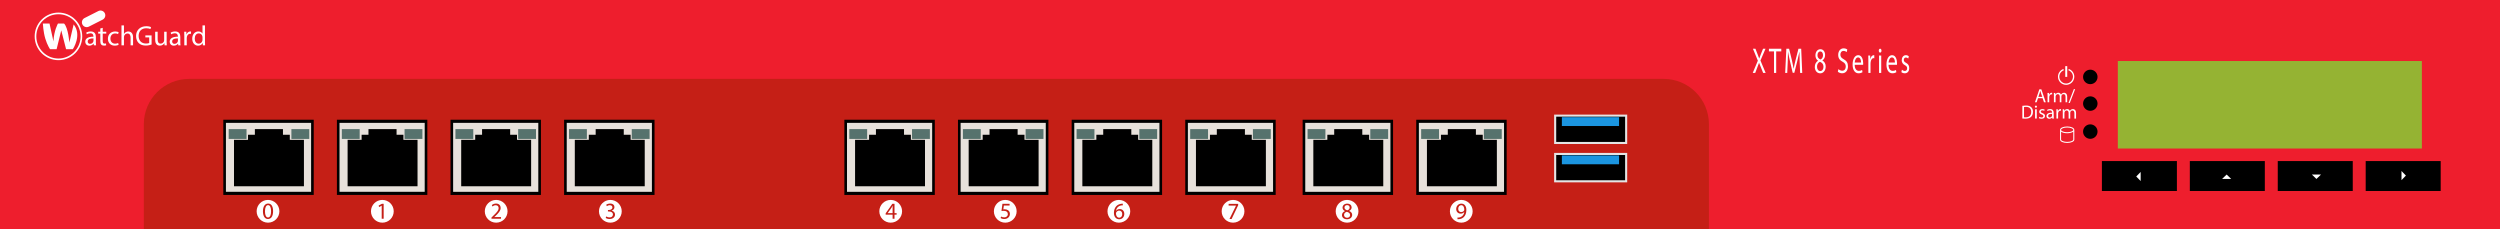 <?xml version="1.0" encoding="utf-8"?>
<!-- Copyright 2022 Virtual Console LLC. All rights reserved. Julia. Generator: Adobe Illustrator 23.1.0, SVG Export Plug-In . SVG Version: 6.00 Build 0)  -->
<svg version="1.1" id="WatchGuard_XTM_820_Firewalls"
	 xmlns="http://www.w3.org/2000/svg" xmlns:xlink="http://www.w3.org/1999/xlink" x="0px" y="0px" viewBox="0 0 600 55"
	 style="enable-background:new 0 0 600 55;" xml:space="preserve">
<style type="text/css">
	.st0{fill:#EE1E2D;}
	.st1{fill:#C51F16;}
	.st2{fill:#FFFFFF;}
	.st3{fill:#E7E1DB;}
	.st4{fill:#E5E5E5;}
	.st5{fill:#1B95E0;}
	.st6{fill:#56726D;}
	.st7{fill:#95B333;}
</style>
<g>
	<rect class="st0" width="600" height="55"/>
</g>
<path class="st1" d="M399.275,18.934H45.386c-6.002,0-10.868,4.866-10.868,10.868V55h375.626
	V29.802C410.143,23.8,405.278,18.934,399.275,18.934z"/>
<path class="st2" d="M10.286,5.646c0,0,0.096,1.986,0.578,3.605s1.157,2.564,1.157,2.564
	h1.562l1.118-4.531l1.157,4.531h1.62c0,0,2.275-3.393,0.193-5.957l-1.022,4.357
	c0,0-0.27-3.528-1.272-4.569H13.91c0,0-0.953,1.653-1.086,4.286l-0.938-4.286H10.286
	z"/>
<path class="st2" d="M14.029,14.439c-3.148,0-5.709-2.561-5.709-5.709
	S10.881,3.021,14.029,3.021c3.148,0,5.709,2.561,5.709,5.709
	S17.177,14.439,14.029,14.439z M14.029,3.417c-2.93,0-5.314,2.384-5.314,5.313
	c0,2.93,2.384,5.314,5.314,5.314c2.93,0,5.314-2.384,5.314-5.314
	C19.342,5.8,16.959,3.417,14.029,3.417z"/>
<path class="st2" d="M24.641,4.711l-3.31,1.678c-0.568,0.288-1.262,0.061-1.55-0.507
	V5.882c-0.288-0.568-0.061-1.262,0.507-1.55l3.31-1.678
	c0.568-0.288,1.262-0.061,1.55,0.507l0,0C25.437,3.729,25.209,4.423,24.641,4.711
	z"/>
<path class="st2" d="M22.522,10.886l-0.047-0.412h-0.02
	c-0.182,0.256-0.533,0.486-0.999,0.486c-0.661,0-0.999-0.466-0.999-0.938
	c0-0.79,0.702-1.221,1.964-1.215V8.74c0-0.27-0.074-0.756-0.742-0.756
	c-0.304,0-0.621,0.095-0.85,0.243l-0.135-0.391
	c0.27-0.175,0.661-0.29,1.073-0.29c0.999,0,1.242,0.682,1.242,1.336v1.221
	c0,0.283,0.013,0.56,0.054,0.783H22.522z M22.434,9.219
	c-0.648-0.014-1.383,0.101-1.383,0.736c0,0.385,0.256,0.567,0.56,0.567
	c0.425,0,0.695-0.27,0.79-0.547c0.02-0.061,0.034-0.128,0.034-0.189V9.219z"/>
<path class="st2" d="M24.654,6.682v0.938h0.85v0.452h-0.85v1.761
	c0,0.405,0.115,0.634,0.445,0.634c0.155,0,0.27-0.02,0.344-0.041l0.027,0.445
	c-0.115,0.047-0.297,0.081-0.526,0.081c-0.277,0-0.499-0.088-0.641-0.25
	c-0.169-0.175-0.229-0.466-0.229-0.85V8.072h-0.506V7.62h0.506V6.837
	L24.654,6.682z"/>
<path class="st2" d="M28.461,10.765c-0.155,0.081-0.499,0.189-0.938,0.189
	c-0.985,0-1.626-0.668-1.626-1.667c0-1.006,0.688-1.734,1.755-1.734
	c0.351,0,0.661,0.088,0.823,0.169l-0.135,0.459
	c-0.142-0.081-0.364-0.155-0.688-0.155c-0.749,0-1.154,0.553-1.154,1.235
	c0,0.756,0.486,1.221,1.134,1.221c0.337,0,0.56-0.088,0.729-0.162L28.461,10.765z"
	/>
<path class="st2" d="M29.156,6.095h0.594v2.038h0.013c0.095-0.169,0.243-0.317,0.425-0.418
	c0.175-0.101,0.385-0.169,0.607-0.169c0.439,0,1.14,0.27,1.14,1.397v1.944
	h-0.594V9.01c0-0.526-0.196-0.972-0.756-0.972c-0.385,0-0.688,0.27-0.796,0.594
	c-0.034,0.081-0.04,0.169-0.04,0.283v1.971h-0.594V6.095z"/>
<path class="st2" d="M36.383,10.684c-0.263,0.095-0.783,0.25-1.397,0.25
	c-0.688,0-1.255-0.175-1.701-0.601c-0.391-0.378-0.634-0.985-0.634-1.694
	c0.007-1.356,0.938-2.348,2.463-2.348c0.526,0,0.938,0.115,1.134,0.209
	l-0.142,0.479c-0.243-0.108-0.547-0.196-1.006-0.196
	c-1.107,0-1.829,0.688-1.829,1.829c0,1.154,0.695,1.836,1.755,1.836
	c0.385,0,0.648-0.054,0.783-0.121V8.97H34.885V8.497h1.498V10.684z"/>
<path class="st2" d="M39.994,9.995c0,0.337,0.007,0.634,0.027,0.891h-0.526l-0.034-0.533
	h-0.013c-0.155,0.263-0.499,0.607-1.08,0.607c-0.513,0-1.127-0.283-1.127-1.431
	V7.62h0.594v1.809c0,0.621,0.189,1.039,0.729,1.039
	c0.398,0,0.675-0.277,0.783-0.54c0.034-0.088,0.054-0.196,0.054-0.304V7.62
	h0.594V9.995z"/>
<path class="st2" d="M42.788,10.886l-0.047-0.412h-0.02
	c-0.182,0.256-0.533,0.486-0.999,0.486c-0.661,0-0.999-0.466-0.999-0.938
	c0-0.79,0.702-1.221,1.964-1.215V8.74c0-0.27-0.074-0.756-0.742-0.756
	c-0.304,0-0.621,0.095-0.85,0.243l-0.135-0.391
	c0.27-0.175,0.661-0.29,1.073-0.29c0.999,0,1.242,0.682,1.242,1.336v1.221
	c0,0.283,0.013,0.56,0.054,0.783H42.788z M42.7,9.219
	c-0.648-0.014-1.383,0.101-1.383,0.736c0,0.385,0.256,0.567,0.56,0.567
	c0.425,0,0.695-0.27,0.79-0.547c0.02-0.061,0.034-0.128,0.034-0.189V9.219z"/>
<path class="st2" d="M44.232,8.639c0-0.385-0.007-0.715-0.027-1.019h0.52l0.02,0.641
	h0.027c0.148-0.439,0.506-0.715,0.904-0.715c0.067,0,0.115,0.007,0.169,0.02
	v0.56c-0.061-0.013-0.121-0.02-0.202-0.02c-0.418,0-0.715,0.317-0.796,0.763
	c-0.013,0.081-0.027,0.175-0.027,0.277v1.741h-0.587V8.639z"/>
<path class="st2" d="M49.192,6.095v3.948c0,0.29,0.007,0.621,0.027,0.844h-0.533
	l-0.027-0.567h-0.013c-0.182,0.364-0.58,0.641-1.114,0.641
	c-0.79,0-1.397-0.668-1.397-1.66c-0.007-1.086,0.668-1.755,1.464-1.755
	c0.499,0,0.837,0.236,0.985,0.499h0.014V6.095H49.192z M48.598,8.949
	c0-0.074-0.007-0.176-0.027-0.25c-0.088-0.378-0.412-0.688-0.857-0.688
	c-0.614,0-0.978,0.54-0.978,1.262c0,0.661,0.324,1.208,0.965,1.208
	c0.398,0,0.763-0.263,0.871-0.709c0.02-0.081,0.027-0.162,0.027-0.256V8.949z"/>
<g>
	<g>
		<g>
			<path class="st2" d="M495.873,20.366c-1.081,0-1.961-0.88-1.961-1.961
				c0-0.826,0.522-1.568,1.299-1.846l0.109,0.304
				c-0.649,0.233-1.085,0.852-1.085,1.542c0,0.903,0.735,1.637,1.637,1.637
				c0.903,0,1.638-0.735,1.638-1.637c0-0.702-0.447-1.326-1.112-1.551l0.104-0.306
				c0.796,0.27,1.331,1.016,1.331,1.857
				C497.834,19.486,496.954,20.366,495.873,20.366z"/>
		</g>
		<rect x="495.662" y="15.873" class="st2" width="0.474" height="2.579"/>
	</g>
</g>
<circle cx="501.672" cy="18.461" r="1.737"/>
<circle cx="501.672" cy="24.858" r="1.737"/>
<circle cx="501.672" cy="31.582" r="1.737"/>
<path class="st2" d="M497.834,31.168c0-0.464-0.736-0.813-1.712-0.813
	s-1.712,0.35-1.712,0.813c0,0.013,0,2.342,0,2.342
	c0,0.452,0.736,0.793,1.712,0.793s1.712-0.341,1.712-0.793
	C497.834,33.51,497.834,31.172,497.834,31.168z M496.122,30.605
	c0.861,0,1.462,0.297,1.462,0.563s-0.601,0.564-1.462,0.564
	s-1.462-0.298-1.462-0.564S495.261,30.605,496.122,30.605z M496.122,34.053
	c-0.837,0-1.462-0.287-1.462-0.543l0.002-1.91
	c0.295,0.232,0.825,0.382,1.46,0.382c0.637,0,1.167-0.151,1.462-0.384v1.911
	C497.584,33.766,496.959,34.053,496.122,34.053z"/>
<g>
	<g>
		<rect x="81.172" y="29.11" class="st3" width="21.072" height="17.303"/>
		<path d="M80.857,28.736h21.702v18.053H80.857V28.736z M101.929,29.486H81.487v16.553
			h20.442V29.486z"/>
	</g>
	<polygon points="96.817,33.558 96.817,32.342 95.174,32.342 95.174,30.985 88.433,30.985 
		88.433,32.342 86.786,32.342 86.786,33.558 83.425,33.558 83.425,44.703 
		100.207,44.703 100.207,33.558 	"/>
</g>
<g>
	<g>
		<rect x="108.436" y="29.11" class="st3" width="21.072" height="17.303"/>
		<path d="M108.121,28.736h21.702v18.053h-21.702V28.736z M129.193,29.486h-20.442v16.553
			h20.442V29.486z"/>
	</g>
	<polygon points="124.081,33.558 124.081,32.342 122.438,32.342 122.438,30.985 
		115.697,30.985 115.697,32.342 114.05,32.342 114.05,33.558 110.689,33.558 
		110.689,44.703 127.471,44.703 127.471,33.558 	"/>
</g>
<g>
	<g>
		<rect x="135.7" y="29.11" class="st3" width="21.072" height="17.303"/>
		<path d="M135.385,28.736h21.702v18.053h-21.702V28.736z M156.457,29.486h-20.442v16.553
			h20.442V29.486z"/>
	</g>
	<polygon points="151.346,33.558 151.346,32.342 149.702,32.342 149.702,30.985 142.961,30.985 
		142.961,32.342 141.314,32.342 141.314,33.558 137.953,33.558 137.953,44.703 
		154.735,44.703 154.735,33.558 	"/>
</g>
<g>
	<g>
		<rect x="202.964" y="29.11" class="st3" width="21.072" height="17.303"/>
		<path d="M202.649,28.736h21.702v18.053h-21.702V28.736z M223.721,29.486h-20.442v16.553
			h20.442V29.486z"/>
	</g>
	<polygon points="218.61,33.558 218.61,32.342 216.966,32.342 216.966,30.985 
		210.225,30.985 210.225,32.342 208.578,32.342 208.578,33.558 205.217,33.558 
		205.217,44.703 221.999,44.703 221.999,33.558 	"/>
</g>
<g>
	<g>
		<rect x="230.228" y="29.11" class="st3" width="21.072" height="17.303"/>
		<path d="M229.913,28.736h21.702v18.053h-21.702V28.736z M250.986,29.486h-20.442v16.553
			h20.442V29.486z"/>
	</g>
	<polygon points="245.874,33.558 245.874,32.342 244.23,32.342 244.23,30.985 237.489,30.985 
		237.489,32.342 235.842,32.342 235.842,33.558 232.481,33.558 232.481,44.703 
		249.263,44.703 249.263,33.558 	"/>
</g>
<g>
	<rect x="373.24" y="27.75" width="17.037" height="6.566"/>
	<path class="st4" d="M390.527,34.565h-17.537V27.5h17.537V34.565z M373.49,34.065h16.537V28
		h-16.537V34.065z"/>
</g>
<g>
	<rect x="373.24" y="36.947" width="17.037" height="6.566"/>
	<path class="st4" d="M390.527,43.764h-17.537v-7.066h17.537V43.764z M373.49,43.264h16.537
		v-6.066h-16.537V43.264z"/>
</g>
<rect x="374.849" y="28.125" class="st5" width="13.726" height="2.119"/>
<rect x="374.849" y="37.306" class="st5" width="13.726" height="2.119"/>
<g>
	<path class="st2" d="M64.326,49.229c-0.425,0-0.734,0.52-0.734,1.497
		c0,0.934,0.287,1.464,0.729,1.464c0.497,0,0.735-0.58,0.735-1.497
		C65.055,49.809,64.829,49.229,64.326,49.229z"/>
	<path class="st2" d="M64.323,47.979c-1.508,0-2.73,1.222-2.73,2.73
		s1.222,2.73,2.73,2.73s2.73-1.222,2.73-2.73S65.831,47.979,64.323,47.979z
		 M64.292,52.564c-0.701,0-1.176-0.657-1.188-1.845c0-1.204,0.52-1.867,1.249-1.867
		c0.757,0,1.188,0.674,1.188,1.817C65.541,51.891,65.088,52.564,64.292,52.564z"/>
</g>
<path class="st2" d="M91.763,47.979c-1.508,0-2.73,1.222-2.73,2.73
	s1.222,2.73,2.73,2.73c1.508,0,2.73-1.222,2.73-2.73
	S93.271,47.979,91.763,47.979z M92.077,52.504h-0.469v-3.138h-0.011l-0.624,0.337
	l-0.094-0.37l0.785-0.42h0.414V52.504z"/>
<path class="st2" d="M119.081,47.979c-1.508,0-2.73,1.222-2.73,2.73
	s1.222,2.73,2.73,2.73s2.73-1.222,2.73-2.73S120.588,47.979,119.081,47.979z
	 M120.244,52.504h-2.292v-0.298l0.381-0.37c0.917-0.873,1.331-1.337,1.336-1.879
	c0-0.364-0.177-0.701-0.712-0.701c-0.326,0-0.597,0.166-0.762,0.304l-0.155-0.342
	c0.249-0.21,0.602-0.365,1.017-0.365c0.773,0,1.099,0.53,1.099,1.044
	c0,0.663-0.48,1.199-1.237,1.928l-0.288,0.266v0.011h1.613V52.504z"/>
<path class="st2" d="M146.485,47.979c-1.508,0-2.73,1.222-2.73,2.73
	s1.222,2.73,2.73,2.73c1.508,0,2.73-1.222,2.73-2.73
	S147.992,47.979,146.485,47.979z M146.297,52.564c-0.403,0-0.757-0.127-0.934-0.243
	l0.133-0.375c0.138,0.088,0.459,0.227,0.796,0.227
	c0.624,0,0.817-0.398,0.812-0.696c-0.006-0.503-0.458-0.718-0.928-0.718h-0.271
	v-0.365h0.271c0.354,0,0.801-0.182,0.801-0.607c0-0.287-0.183-0.541-0.63-0.541
	c-0.287,0-0.563,0.127-0.718,0.237l-0.127-0.354
	c0.188-0.138,0.552-0.276,0.938-0.276c0.707,0,1.027,0.42,1.027,0.856
	c0,0.37-0.221,0.685-0.662,0.845v0.012c0.441,0.088,0.801,0.42,0.801,0.922
	C147.606,52.062,147.159,52.564,146.297,52.564z"/>
<g>
	<path class="st2" d="M213.77,47.979c-1.508,0-2.73,1.222-2.73,2.73
		s1.222,2.73,2.73,2.73s2.73-1.222,2.73-2.73S215.277,47.979,213.77,47.979z
		 M215.186,51.526h-0.503v0.978h-0.458v-0.978h-1.668v-0.32l1.602-2.293h0.524
		v2.232h0.503V51.526z"/>
	<path class="st2" d="M213.927,49.913l-0.878,1.221v0.012h1.177v-1.199
		c0-0.188,0.005-0.375,0.017-0.563h-0.017C214.115,49.593,214.026,49.748,213.927,49.913z
		"/>
</g>
<path class="st2" d="M241.263,47.979c-1.508,0-2.73,1.222-2.73,2.73
	s1.222,2.73,2.73,2.73s2.73-1.222,2.73-2.73S242.77,47.979,241.263,47.979z
	 M241.039,52.564c-0.393,0-0.724-0.11-0.896-0.221l0.122-0.37
	c0.148,0.088,0.441,0.199,0.768,0.199c0.458,0,0.851-0.299,0.851-0.779
	c-0.006-0.464-0.314-0.795-1.033-0.795c-0.204,0-0.364,0.021-0.497,0.038
	l0.232-1.724h1.718v0.409h-1.37l-0.138,0.923
	c0.083-0.012,0.16-0.022,0.293-0.022c0.275,0,0.552,0.061,0.772,0.193
	c0.282,0.16,0.514,0.47,0.514,0.923
	C242.375,52.04,241.817,52.564,241.039,52.564z"/>
<g>
	<g>
		<g>
			<rect x="53.908" y="29.11" class="st3" width="21.072" height="17.303"/>
			<path d="M53.593,28.736H75.295v18.053H53.593V28.736z M74.665,29.486H54.223v16.553
				h20.442V29.486z"/>
		</g>
		<polygon points="69.553,33.558 69.553,32.342 67.91,32.342 67.91,30.985 61.169,30.985 
			61.169,32.342 59.522,32.342 59.522,33.558 56.161,33.558 56.161,44.703 
			72.943,44.703 72.943,33.558 		"/>
	</g>
	<rect x="54.882" y="30.985" class="st6" width="4.285" height="2.357"/>
	<rect x="69.937" y="30.985" class="st6" width="4.285" height="2.357"/>
</g>
<rect x="82.038" y="30.985" class="st6" width="4.285" height="2.357"/>
<rect x="97.093" y="30.985" class="st6" width="4.285" height="2.357"/>
<rect x="109.302" y="30.985" class="st6" width="4.285" height="2.357"/>
<rect x="124.357" y="30.985" class="st6" width="4.285" height="2.357"/>
<rect x="136.566" y="30.985" class="st6" width="4.285" height="2.357"/>
<rect x="151.621" y="30.985" class="st6" width="4.285" height="2.357"/>
<rect x="203.83" y="30.985" class="st6" width="4.285" height="2.357"/>
<rect x="218.885" y="30.985" class="st6" width="4.285" height="2.357"/>
<rect x="231.095" y="30.985" class="st6" width="4.285" height="2.357"/>
<rect x="246.149" y="30.985" class="st6" width="4.285" height="2.357"/>
<g>
	<g>
		<rect x="257.513" y="29.11" class="st3" width="21.072" height="17.303"/>
		<path d="M257.198,28.736h21.702v18.053h-21.702V28.736z M278.27,29.486h-20.442v16.553
			h20.442V29.486z"/>
	</g>
	<polygon points="273.158,33.558 273.158,32.342 271.515,32.342 271.515,30.985 
		264.773,30.985 264.773,32.342 263.127,32.342 263.127,33.558 259.765,33.558 
		259.765,44.703 276.548,44.703 276.548,33.558 	"/>
</g>
<g>
	<g>
		<rect x="284.777" y="29.11" class="st3" width="21.072" height="17.303"/>
		<path d="M284.462,28.736h21.702v18.053H284.462V28.736z M305.534,29.486h-20.442v16.553
			h20.442V29.486z"/>
	</g>
	<polygon points="300.422,33.558 300.422,32.342 298.779,32.342 298.779,30.985 
		292.037,30.985 292.037,32.342 290.391,32.342 290.391,33.558 287.029,33.558 
		287.029,44.703 303.812,44.703 303.812,33.558 	"/>
</g>
<rect x="258.379" y="30.985" class="st6" width="4.285" height="2.357"/>
<rect x="273.434" y="30.985" class="st6" width="4.285" height="2.357"/>
<rect x="285.643" y="30.985" class="st6" width="4.285" height="2.357"/>
<rect x="300.698" y="30.985" class="st6" width="4.285" height="2.357"/>
<g>
	<g>
		<rect x="312.948" y="29.11" class="st3" width="21.072" height="17.303"/>
		<path d="M312.633,28.736h21.702v18.053h-21.702V28.736z M333.705,29.486H313.263v16.553
			h20.442V29.486z"/>
	</g>
	<polygon points="328.593,33.558 328.593,32.342 326.95,32.342 326.95,30.985 
		320.209,30.985 320.209,32.342 318.562,32.342 318.562,33.558 315.201,33.558 
		315.201,44.703 331.983,44.703 331.983,33.558 	"/>
</g>
<g>
	<g>
		<rect x="340.212" y="29.11" class="st3" width="21.072" height="17.303"/>
		<path d="M339.897,28.736h21.702v18.053h-21.702V28.736z M360.969,29.486h-20.442v16.553
			h20.442V29.486z"/>
	</g>
	<polygon points="355.857,33.558 355.857,32.342 354.214,32.342 354.214,30.985 
		347.473,30.985 347.473,32.342 345.826,32.342 345.826,33.558 342.465,33.558 
		342.465,44.703 359.247,44.703 359.247,33.558 	"/>
</g>
<rect x="313.814" y="30.985" class="st6" width="4.285" height="2.357"/>
<rect x="328.869" y="30.985" class="st6" width="4.285" height="2.357"/>
<rect x="341.078" y="30.985" class="st6" width="4.285" height="2.357"/>
<rect x="356.133" y="30.985" class="st6" width="4.285" height="2.357"/>
<rect x="508.277" y="14.647" class="st7" width="72.971" height="21.001"/>
<rect x="504.457" y="38.655" width="17.999" height="7.184"/>
<rect x="525.56" y="38.655" width="17.999" height="7.184"/>
<rect x="546.663" y="38.655" width="17.999" height="7.184"/>
<rect x="567.766" y="38.655" width="17.999" height="7.184"/>
<polygon class="st2" points="512.698,42.357 513.758,43.453 513.758,41.26 "/>
<polygon class="st2" points="577.42,42.139 576.359,41.043 576.359,43.235 "/>
<polygon class="st2" points="534.395,41.89 533.298,42.951 535.491,42.951 "/>
<polygon class="st2" points="555.946,42.951 557.042,41.89 554.85,41.89 "/>
<g>
	<path class="st2" d="M268.527,47.979c-1.508,0-2.73,1.222-2.73,2.73
		s1.222,2.73,2.73,2.73c1.508,0,2.73-1.222,2.73-2.73
		S270.035,47.979,268.527,47.979z M268.627,52.626c-0.776,0-1.285-0.604-1.285-1.547
		c0-0.715,0.257-1.279,0.614-1.637c0.302-0.296,0.704-0.48,1.162-0.536
		c0.145-0.022,0.268-0.027,0.357-0.027v0.401c-0.101-0.005-0.229,0-0.369,0.022
		c-0.771,0.129-1.178,0.692-1.262,1.29h0.017
		c0.173-0.229,0.475-0.419,0.876-0.419c0.643,0,1.095,0.464,1.095,1.173
		C269.833,52.012,269.381,52.626,268.627,52.626z"/>
	<path class="st2" d="M268.588,50.543c-0.296,0-0.569,0.185-0.704,0.446
		c-0.033,0.056-0.056,0.129-0.056,0.218c0.011,0.598,0.285,1.039,0.799,1.039
		c0.424,0,0.709-0.352,0.709-0.871S269.041,50.543,268.588,50.543z"/>
</g>
<path class="st2" d="M295.931,47.979c-1.508,0-2.73,1.222-2.73,2.73
	s1.222,2.73,2.73,2.73c1.508,0,2.73-1.222,2.73-2.73
	S297.439,47.979,295.931,47.979z M297.16,49.258l-1.581,3.307h-0.508l1.575-3.211
	v-0.012h-1.776v-0.407h2.29V49.258z"/>
<g>
	<path class="st2" d="M323.227,50.827c-0.425,0.123-0.653,0.402-0.653,0.749
		c-0.018,0.368,0.262,0.692,0.726,0.692c0.441,0,0.726-0.273,0.726-0.647
		C324.025,51.18,323.719,50.967,323.227,50.827z"/>
	<path class="st2" d="M323.367,50.476c0.312-0.105,0.553-0.329,0.553-0.659
		c0-0.29-0.174-0.592-0.614-0.592c-0.408,0-0.632,0.269-0.632,0.581
		C322.674,50.169,322.948,50.364,323.367,50.476z"/>
	<path class="st2" d="M323.297,47.979c-1.508,0-2.73,1.222-2.73,2.73
		s1.222,2.73,2.73,2.73c1.508,0,2.73-1.222,2.73-2.73
		S324.805,47.979,323.297,47.979z M323.289,52.626c-0.76,0-1.218-0.452-1.218-0.983
		c0-0.458,0.273-0.781,0.721-0.972l-0.006-0.017
		c-0.402-0.189-0.575-0.502-0.575-0.815c0-0.575,0.485-0.966,1.122-0.966
		c0.704,0,1.056,0.441,1.056,0.894c0,0.307-0.15,0.637-0.598,0.849v0.017
		c0.452,0.179,0.731,0.497,0.731,0.938
		C324.522,52.201,323.981,52.626,323.289,52.626z"/>
</g>
<g>
	<path class="st2" d="M350.687,49.247c-0.419,0-0.715,0.368-0.715,0.883
		c0,0.452,0.273,0.771,0.698,0.771c0.329,0,0.587-0.162,0.715-0.38
		c0.028-0.045,0.045-0.101,0.045-0.179
		C351.43,49.722,351.201,49.247,350.687,49.247z"/>
	<path class="st2" d="M350.707,47.979c-1.508,0-2.73,1.222-2.73,2.73
		s1.222,2.73,2.73,2.73s2.73-1.222,2.73-2.73S352.215,47.979,350.707,47.979z
		 M351.301,52.106c-0.279,0.273-0.664,0.441-1.056,0.486
		c-0.179,0.027-0.335,0.033-0.452,0.027v-0.402c0.106,0.012,0.229,0,0.396-0.017
		c0.285-0.039,0.553-0.156,0.76-0.352c0.24-0.218,0.413-0.536,0.48-0.966
		h-0.017c-0.201,0.245-0.492,0.391-0.854,0.391c-0.653,0-1.072-0.491-1.072-1.111
		c0-0.687,0.497-1.29,1.239-1.29c0.743,0,1.201,0.604,1.201,1.53
		C351.927,51.202,351.659,51.76,351.301,52.106z"/>
</g>
<g>
	<path class="st2" d="M423.156,17.506l-0.511-1.284c-0.208-0.491-0.339-0.81-0.464-1.146
		h-0.012c-0.113,0.336-0.226,0.646-0.434,1.154l-0.482,1.275h-0.595l1.226-2.938
		l-1.178-2.869h0.601l0.53,1.361c0.148,0.379,0.262,0.672,0.368,0.982h0.018
		c0.113-0.345,0.214-0.612,0.363-0.982l0.547-1.361h0.595l-1.219,2.826
		l1.249,2.981H423.156z"/>
	<path class="st2" d="M425.762,12.336h-1.22v-0.638h2.969v0.638h-1.226v5.17h-0.523V12.336
		z"/>
	<path class="st2" d="M431.93,14.955c-0.03-0.81-0.065-1.783-0.06-2.507h-0.017
		c-0.137,0.681-0.304,1.404-0.506,2.206l-0.708,2.817h-0.392l-0.648-2.766
		c-0.19-0.819-0.352-1.568-0.464-2.257h-0.012
		c-0.012,0.724-0.042,1.697-0.078,2.568l-0.107,2.49h-0.494l0.28-5.807h0.66
		l0.684,2.809c0.167,0.715,0.304,1.353,0.405,1.956h0.018
		c0.101-0.586,0.243-1.223,0.422-1.956l0.713-2.809h0.66l0.25,5.807h-0.506
		L431.93,14.955z"/>
	<path class="st2" d="M435.553,16.084c0-0.707,0.291-1.206,0.767-1.499l-0.006-0.026
		c-0.428-0.293-0.612-0.775-0.612-1.258c0-0.887,0.517-1.49,1.196-1.49
		c0.749,0,1.124,0.681,1.124,1.379c0,0.474-0.161,0.982-0.636,1.31v0.026
		c0.482,0.276,0.78,0.767,0.78,1.447c0,0.974-0.578,1.628-1.315,1.628
		C436.041,17.6,435.553,16.902,435.553,16.084z M437.635,16.05
		c0-0.681-0.327-1.008-0.851-1.223c-0.452,0.19-0.696,0.62-0.696,1.155
		c-0.017,0.569,0.28,1.068,0.773,1.068
		C437.331,17.049,437.635,16.627,437.635,16.05z M436.195,13.249
		c0,0.56,0.292,0.862,0.738,1.034c0.333-0.164,0.588-0.508,0.588-1.017
		c0-0.448-0.185-0.913-0.654-0.913C436.433,12.353,436.195,12.767,436.195,13.249z"/>
	<path class="st2" d="M441.216,16.592c0.232,0.207,0.571,0.379,0.928,0.379
		c0.53,0,0.838-0.405,0.838-0.991c0-0.543-0.214-0.853-0.755-1.155
		c-0.655-0.336-1.059-0.827-1.059-1.646c0-0.905,0.518-1.577,1.297-1.577
		c0.41,0,0.708,0.138,0.886,0.284l-0.142,0.612
		c-0.132-0.103-0.399-0.276-0.761-0.276c-0.548,0-0.756,0.474-0.756,0.87
		c0,0.543,0.243,0.81,0.797,1.12c0.678,0.379,1.023,0.853,1.023,1.706
		c0,0.896-0.458,1.671-1.404,1.671c-0.387,0-0.809-0.164-1.023-0.37
		L441.216,16.592z"/>
	<path class="st2" d="M445.124,15.558c0.012,1.025,0.464,1.448,0.987,1.448
		c0.375,0,0.601-0.095,0.797-0.215l0.089,0.543
		c-0.185,0.121-0.5,0.258-0.958,0.258c-0.886,0-1.416-0.844-1.416-2.102
		s0.512-2.249,1.351-2.249c0.94,0,1.189,1.198,1.189,1.965
		c0,0.155-0.012,0.276-0.017,0.353H445.124z M446.659,15.016
		c0.006-0.483-0.137-1.232-0.726-1.232c-0.53,0-0.761,0.707-0.804,1.232H446.659z
		"/>
	<path class="st2" d="M448.407,14.636c0-0.491-0.006-0.913-0.023-1.301h0.458l0.018,0.819
		h0.023c0.132-0.56,0.447-0.913,0.798-0.913c0.059,0,0.101,0.009,0.148,0.026
		v0.715c-0.053-0.017-0.107-0.026-0.178-0.026c-0.369,0-0.631,0.405-0.702,0.974
		c-0.012,0.103-0.024,0.224-0.024,0.353v2.223h-0.518V14.636z"/>
	<path class="st2" d="M451.554,12.164c0.006,0.258-0.125,0.465-0.333,0.465
		c-0.184,0-0.315-0.207-0.315-0.465c0-0.267,0.137-0.474,0.328-0.474
		C451.429,11.69,451.554,11.897,451.554,12.164z M450.971,17.506v-4.17h0.524v4.17
		H450.971z"/>
	<path class="st2" d="M453.249,15.558c0.012,1.025,0.464,1.448,0.987,1.448
		c0.375,0,0.601-0.095,0.797-0.215l0.089,0.543
		c-0.185,0.121-0.5,0.258-0.958,0.258c-0.886,0-1.416-0.844-1.416-2.102
		s0.512-2.249,1.351-2.249c0.94,0,1.189,1.198,1.189,1.965
		c0,0.155-0.012,0.276-0.017,0.353H453.249z M454.784,15.016
		c0.006-0.483-0.137-1.232-0.726-1.232c-0.53,0-0.761,0.707-0.804,1.232H454.784z
		"/>
	<path class="st2" d="M456.462,16.73c0.155,0.146,0.428,0.302,0.689,0.302
		c0.381,0,0.559-0.276,0.559-0.62c0-0.362-0.149-0.56-0.535-0.767
		c-0.517-0.267-0.761-0.681-0.761-1.18c0-0.672,0.375-1.224,0.994-1.224
		c0.291,0,0.547,0.121,0.708,0.259l-0.131,0.551
		c-0.113-0.104-0.321-0.241-0.589-0.241c-0.309,0-0.482,0.258-0.482,0.569
		c0,0.345,0.172,0.5,0.547,0.707c0.5,0.276,0.756,0.638,0.756,1.258
		c0,0.732-0.392,1.249-1.077,1.249c-0.315,0-0.607-0.112-0.809-0.284L456.462,16.73
		z"/>
</g>
<g>
	<path class="st2" d="M489.124,23.564l-0.322,0.977h-0.415l1.056-3.106h0.483l1.06,3.106
		h-0.429l-0.331-0.977H489.124z M490.143,23.251l-0.305-0.894
		c-0.068-0.203-0.115-0.387-0.161-0.567h-0.009
		c-0.046,0.184-0.097,0.373-0.157,0.562l-0.304,0.899H490.143z"/>
	<path class="st2" d="M491.413,23.006c0-0.263-0.004-0.488-0.018-0.696H491.75l0.014,0.438
		h0.019c0.102-0.3,0.346-0.489,0.617-0.489c0.046,0,0.079,0.005,0.115,0.014
		v0.382c-0.041-0.009-0.083-0.014-0.138-0.014c-0.286,0-0.488,0.216-0.544,0.521
		c-0.01,0.055-0.019,0.12-0.019,0.189v1.189h-0.401V23.006z"/>
	<path class="st2" d="M492.938,22.915c0-0.23-0.004-0.419-0.018-0.604h0.354l0.019,0.359
		h0.014c0.124-0.212,0.332-0.41,0.7-0.41c0.305,0,0.535,0.185,0.632,0.447
		h0.009c0.069-0.125,0.157-0.221,0.249-0.291
		c0.134-0.101,0.281-0.157,0.493-0.157c0.295,0,0.732,0.194,0.732,0.968v1.313
		h-0.396v-1.263c0-0.429-0.156-0.687-0.483-0.687c-0.23,0-0.41,0.17-0.479,0.369
		c-0.019,0.055-0.032,0.129-0.032,0.203v1.378h-0.396v-1.336
		c0-0.355-0.156-0.613-0.465-0.613c-0.254,0-0.438,0.203-0.503,0.405
		c-0.022,0.06-0.032,0.129-0.032,0.198v1.346H492.938V22.915z"/>
	<path class="st2" d="M496.439,24.726l1.286-3.341h0.313l-1.291,3.341H496.439z"/>
	<path class="st2" d="M485.364,25.392c0.244-0.037,0.534-0.064,0.853-0.064
		c0.575,0,0.985,0.134,1.258,0.387c0.276,0.253,0.438,0.613,0.438,1.115
		c0,0.507-0.156,0.921-0.447,1.207c-0.29,0.291-0.77,0.447-1.373,0.447
		c-0.285,0-0.525-0.014-0.728-0.037V25.392z M485.765,28.139
		c0.102,0.019,0.249,0.023,0.405,0.023c0.857,0,1.323-0.479,1.323-1.318
		c0.004-0.733-0.41-1.198-1.259-1.198c-0.207,0-0.363,0.019-0.47,0.042V28.139z"
		/>
	<path class="st2" d="M488.87,25.6c0.005,0.138-0.097,0.249-0.258,0.249
		c-0.144,0-0.244-0.11-0.244-0.249c0-0.143,0.105-0.253,0.253-0.253
		C488.773,25.346,488.87,25.457,488.87,25.6z M488.418,28.457V26.226h0.406v2.23
		H488.418z"/>
	<path class="st2" d="M489.44,28.042c0.12,0.078,0.332,0.161,0.534,0.161
		c0.295,0,0.434-0.147,0.434-0.332c0-0.193-0.115-0.299-0.415-0.41
		c-0.4-0.143-0.59-0.364-0.59-0.631c0-0.36,0.29-0.655,0.77-0.655
		c0.226,0,0.424,0.065,0.549,0.139l-0.102,0.295
		c-0.088-0.056-0.249-0.129-0.456-0.129c-0.24,0-0.374,0.138-0.374,0.304
		c0,0.185,0.134,0.268,0.425,0.378c0.387,0.147,0.585,0.341,0.585,0.673
		c0,0.392-0.305,0.668-0.834,0.668c-0.244,0-0.471-0.06-0.627-0.152
		L489.44,28.042z"/>
	<path class="st2" d="M492.555,28.457l-0.032-0.281h-0.014
		c-0.125,0.175-0.364,0.332-0.682,0.332c-0.452,0-0.683-0.318-0.683-0.641
		c0-0.539,0.479-0.834,1.341-0.83v-0.046c0-0.185-0.051-0.516-0.507-0.516
		c-0.207,0-0.424,0.064-0.58,0.166l-0.093-0.268
		c0.185-0.12,0.452-0.198,0.733-0.198c0.682,0,0.848,0.466,0.848,0.913v0.834
		c0,0.194,0.009,0.383,0.037,0.535H492.555z M492.495,27.319
		c-0.442-0.009-0.945,0.069-0.945,0.502c0,0.263,0.176,0.387,0.383,0.387
		c0.29,0,0.475-0.184,0.539-0.373c0.014-0.042,0.023-0.087,0.023-0.129V27.319z"/>
	<path class="st2" d="M493.54,26.922c0-0.263-0.004-0.488-0.018-0.696h0.354l0.014,0.438
		h0.019c0.102-0.3,0.346-0.489,0.617-0.489c0.046,0,0.078,0.005,0.115,0.014
		v0.382c-0.041-0.009-0.083-0.014-0.138-0.014c-0.286,0-0.489,0.216-0.544,0.521
		c-0.01,0.055-0.019,0.12-0.019,0.189v1.189h-0.401V26.922z"/>
	<path class="st2" d="M495.065,26.83c0-0.23-0.004-0.419-0.018-0.604h0.354l0.019,0.359
		h0.014c0.124-0.212,0.332-0.41,0.7-0.41c0.305,0,0.535,0.185,0.632,0.447
		h0.009c0.069-0.125,0.157-0.221,0.249-0.291
		c0.134-0.101,0.281-0.157,0.493-0.157c0.295,0,0.732,0.194,0.732,0.968v1.313
		h-0.396v-1.263c0-0.429-0.156-0.687-0.483-0.687c-0.23,0-0.41,0.17-0.479,0.369
		c-0.019,0.055-0.032,0.129-0.032,0.203v1.378h-0.396V27.12
		c0-0.355-0.156-0.613-0.465-0.613c-0.254,0-0.438,0.203-0.503,0.405
		c-0.022,0.06-0.032,0.129-0.032,0.198v1.346h-0.396V26.83z"/>
</g>
</svg>
